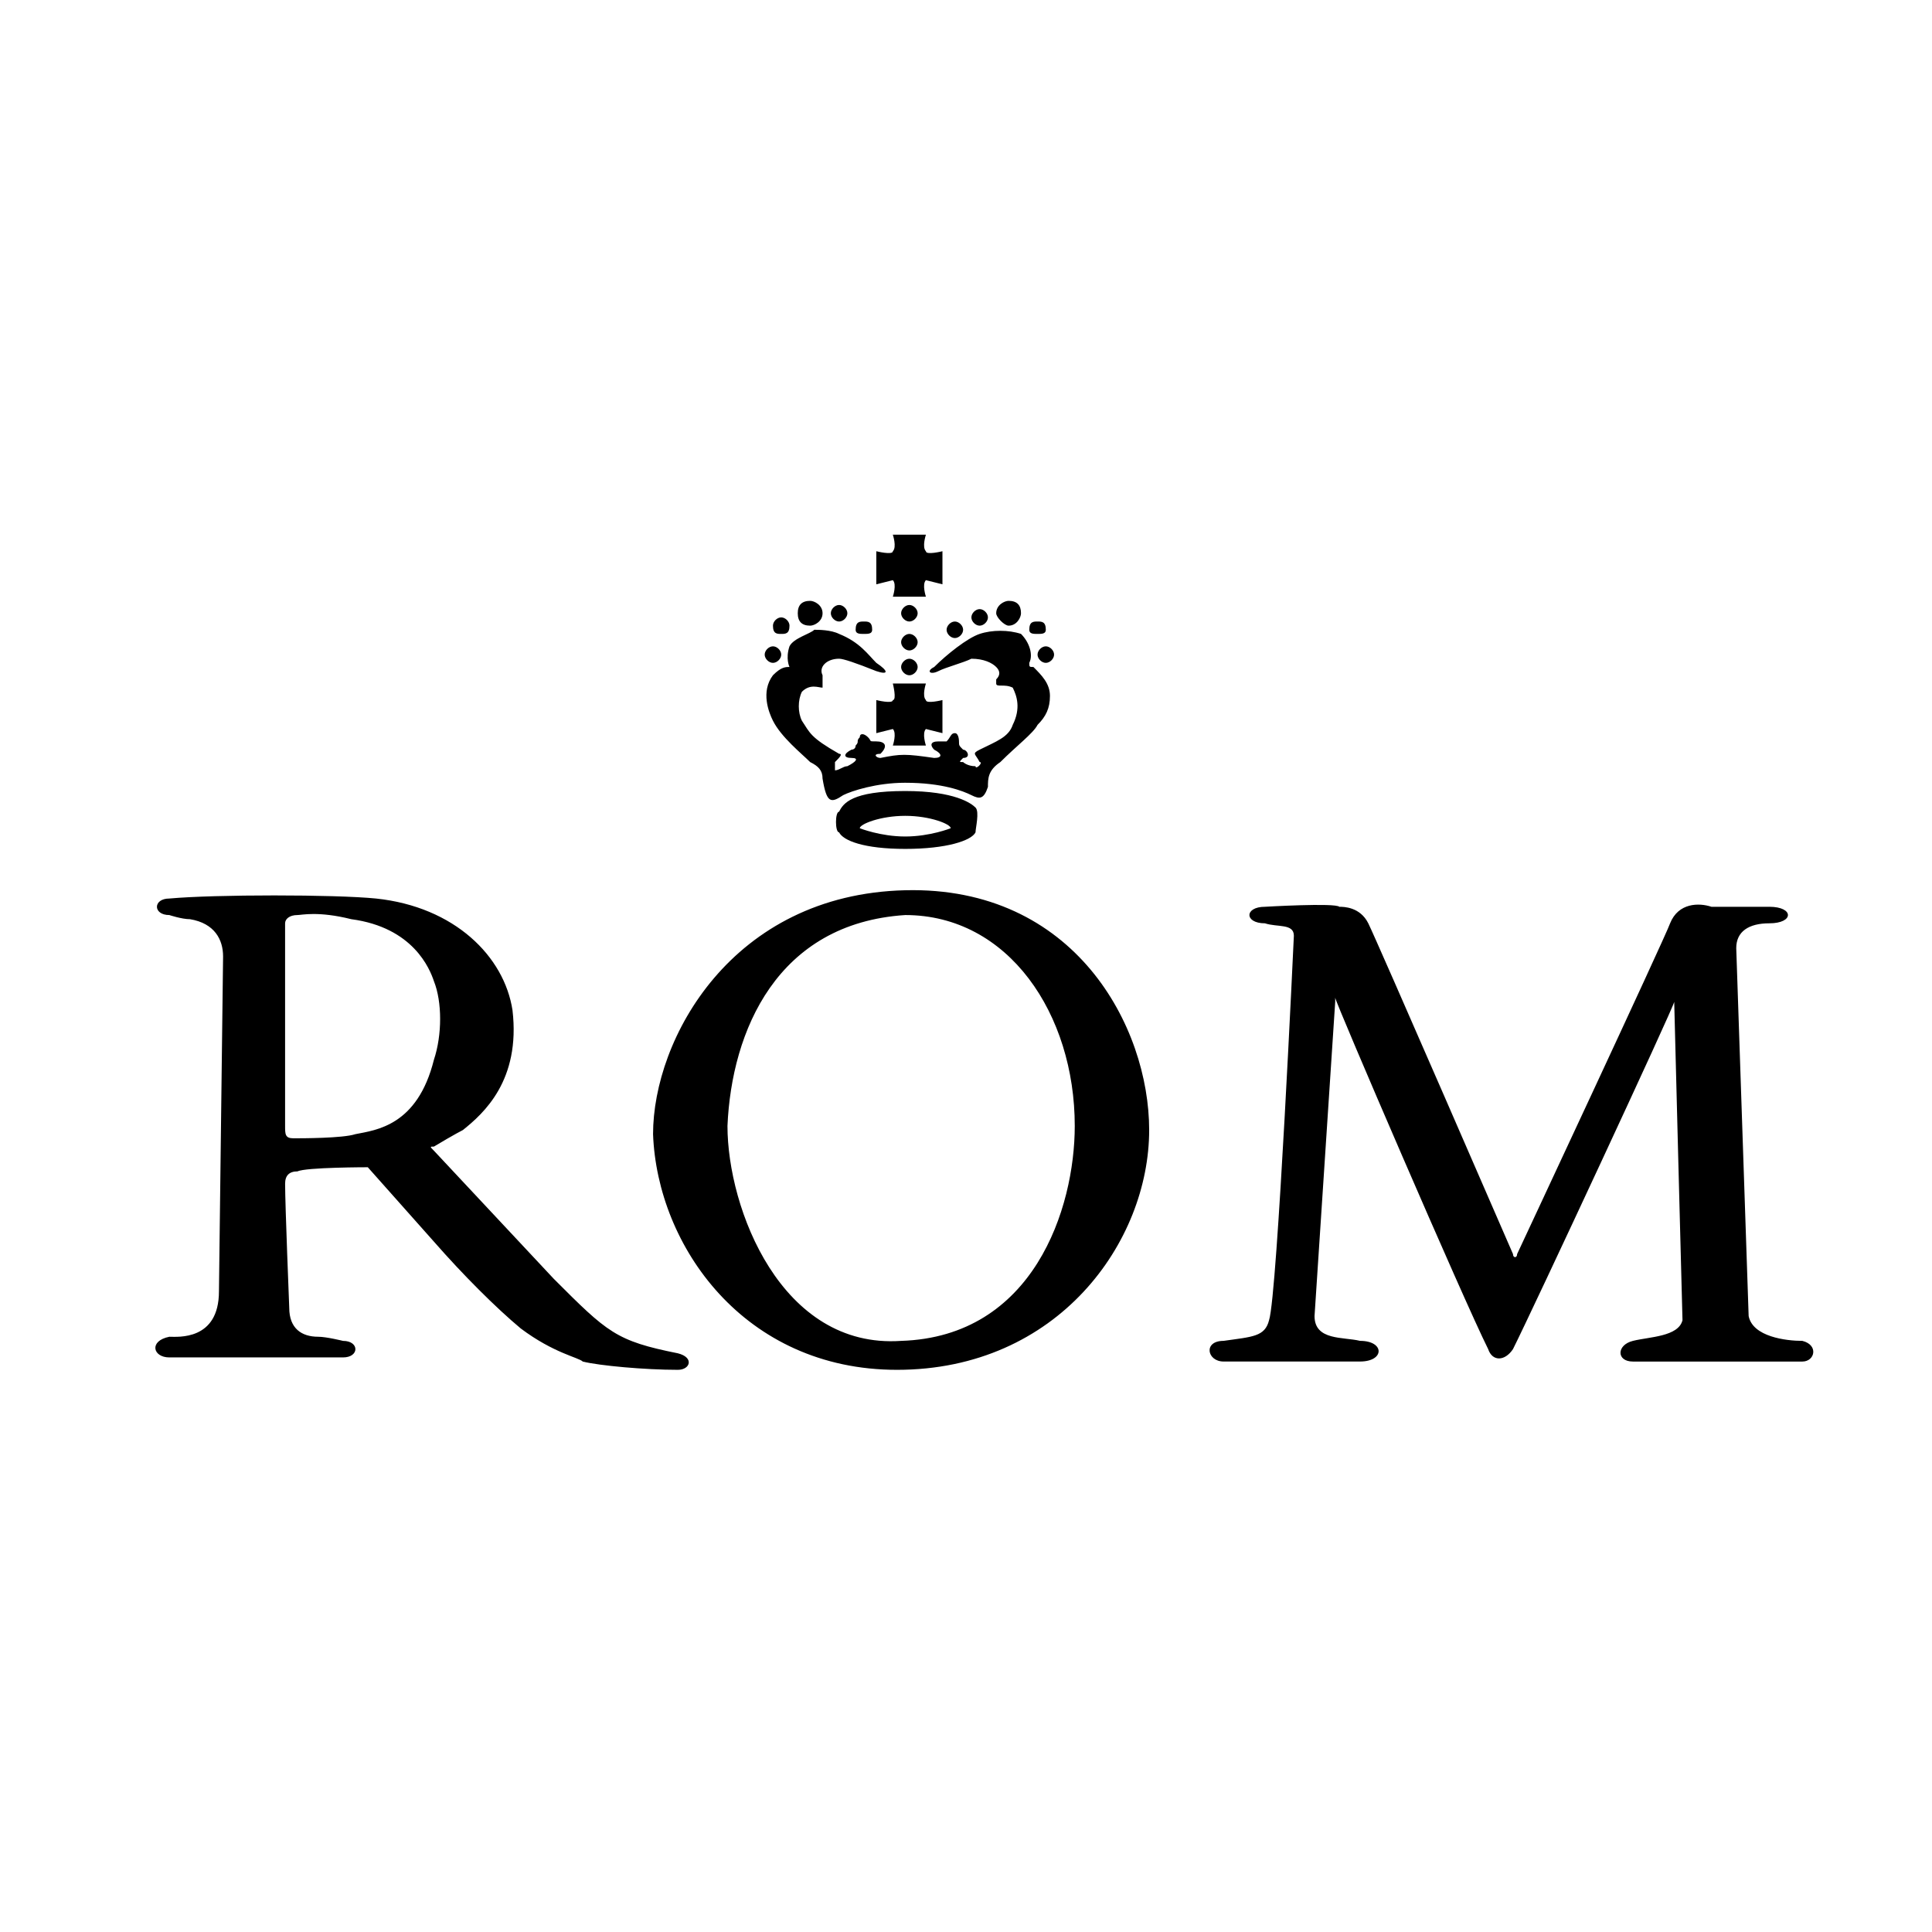 <svg xmlns="http://www.w3.org/2000/svg" width="2500" height="2500" viewBox="0 0 192.756 192.756"><g fill-rule="evenodd" clip-rule="evenodd"><path fill="#fff" d="M0 0h192.756v192.756H0V0z"/><path d="M43.294 114.807l11.962 12.787c5.362 5.362 6.187 6.187 12.375 7.425 1.65.412 1.237 1.649 0 1.649-3.3 0-7.837-.413-9.487-.825-.413-.412-2.887-.824-6.187-3.3-2.475-2.062-5.775-5.362-8.662-8.662l-6.6-7.425s-6.188 0-7.012.413c-.825 0-1.238.412-1.238 1.237 0 2.062.413 12.374.413 12.374 0 2.062 1.237 2.888 2.888 2.888.824 0 2.475.412 2.475.412 1.65 0 1.65 1.65 0 1.65H16.895c-1.65 0-2.062-1.65 0-2.062.825 0 4.95.412 4.95-4.537 0 0 .412-32.999.412-33.411 0-1.65-.825-3.3-3.3-3.712-.825 0-2.062-.413-2.062-.413-1.65 0-1.65-1.649 0-1.649 4.537-.413 16.499-.413 20.624 0 7.837.825 12.787 5.774 13.612 11.137.825 7.013-2.887 10.312-4.95 11.962 0 0-.825.412-2.887 1.649-.413 0-.413 0 0 .413zM28.444 92.12v20.212c0 .824 0 1.236.825 1.236s4.95 0 6.187-.412c2.062-.412 6.188-.824 7.837-7.425.825-2.475.825-5.774 0-7.836-.413-1.238-2.062-5.363-8.25-6.188-3.3-.825-4.95-.413-5.362-.413-.824.001-1.237.414-1.237.826zm61.048 44.548c-15.262 0-23.924-12.374-24.336-23.512 0-9.487 7.837-23.923 25.162-24.336 16.912-.413 24.335 13.611 24.335 23.924-.001 11.137-9.075 23.924-25.161 23.924zm17.737-24.336c0-11.138-6.6-21.037-16.912-21.037-12.787.825-17.324 11.55-17.737 21.037 0 8.249 5.362 22.273 17.324 21.448 13.2-.412 17.325-13.199 17.325-21.448zm59.808-12.375c0 .413.826 31.761.826 31.761-.412 1.65-3.301 1.65-4.949 2.062-1.65.413-1.65 2.062 0 2.062h16.91c1.238 0 1.65-1.649 0-2.062-1.648 0-4.949-.412-5.361-2.475l-1.238-36.711c0-1.649 1.238-2.475 3.301-2.475 2.475 0 2.475-1.649 0-1.649h-5.775c-1.236-.413-3.299-.413-4.125 1.649-.412 1.237-15.262 32.998-15.262 32.998 0 .412-.412.412-.412 0 0 0-13.611-31.349-14.438-32.998-.824-1.649-2.475-1.649-2.887-1.649-.412-.413-7.424 0-7.424 0-2.062 0-2.062 1.649 0 1.649 1.236.412 2.887 0 2.887 1.237 0 0-1.65 35.886-2.475 38.36-.412 1.65-1.65 1.65-4.537 2.062-2.062 0-1.65 2.062 0 2.062h13.611c2.475 0 2.475-2.062 0-2.062-1.65-.412-4.537 0-4.537-2.475l2.062-31.349v-.412c0 .412 12.787 30.11 15.262 35.061.412 1.237 1.65 1.237 2.475 0 2.063-4.123 16.086-34.233 16.086-34.646zm-84.97-38.773c0-.825-.825-1.237-1.237-1.237-.825 0-1.237.413-1.237 1.237 0 .825.412 1.238 1.237 1.238.412 0 1.237-.413 1.237-1.238zm19.798 0c0-.825-.412-1.237-1.236-1.237-.412 0-1.238.413-1.238 1.237 0 .413.826 1.238 1.238 1.238.824 0 1.236-.825 1.236-1.238zm-24.747 4.95c-.413 0-.825-.413-.825-.825s.413-.825.825-.825.825.413.825.825c-.001.412-.413.825-.825.825zm1.65-3.712c0-.413-.413-.825-.825-.825-.413 0-.825.412-.825.825 0 .825.412.825.825.825.411 0 .825 0 .825-.825zm5.774-1.238c0-.412-.412-.825-.825-.825s-.825.413-.825.825c0 .413.412.825.825.825s.825-.412.825-.825zm2.475 1.65c0-.825-.412-.825-.825-.825s-.825 0-.825.825c0 .413.412.413.825.413s.825 0 .825-.413zm3.712 4.538c-.412 0-.825-.413-.825-.825s.413-.825.825-.825c.413 0 .825.413.825.825s-.412.825-.825.825zm.825-3.301c0-.412-.413-.825-.825-.825s-.825.413-.825.825c0 .413.413.825.825.825.413 0 .825-.412.825-.825zm-.825-2.062c-.412 0-.825-.412-.825-.825 0-.412.413-.825.825-.825.413 0 .825.413.825.825 0 .413-.412.825-.825.825zm4.537 1.65c-.412 0-.824-.413-.824-.825s.412-.825.824-.825c.413 0 .825.413.825.825 0 .413-.412.825-.825.825zm2.474-1.237c-.412 0-.824-.413-.824-.825 0-.413.412-.825.824-.825.414 0 .826.412.826.825 0 .412-.412.825-.826.825zm6.602.412c0-.825-.414-.825-.826-.825s-.824 0-.824.825c0 .413.412.413.824.413s.826 0 .826-.413zm.824 2.475c0-.412-.412-.825-.824-.825-.414 0-.826.413-.826.825 0 .413.412.825.826.825.412 0 .824-.413.824-.825zM90.317 84.695c-4.125 0-6.188-.825-6.6-1.65-.413 0-.413-2.062 0-2.062.413-.825 1.238-2.063 6.6-2.063 4.949 0 6.6 1.238 7.011 1.65.412.413 0 2.062 0 2.475-.411.825-2.886 1.65-7.011 1.65zm4.537-2.062c0-.412-2.062-1.237-4.537-1.237s-4.538.825-4.538 1.237c0 0 2.062.825 4.538.825 2.475 0 4.537-.825 4.537-.825zm-4.537-4.537c3.712 0 5.774.825 6.6 1.237.824.413 1.238.413 1.65-.825 0-.825 0-1.649 1.236-2.475 1.65-1.649 3.301-2.887 3.713-3.712.826-.825 1.238-1.65 1.238-2.888 0-1.237-.826-2.062-1.65-2.887-.412 0-.412 0-.412-.413.412-.825 0-2.062-.826-2.887-1.236-.413-2.887-.413-4.125 0-1.236.413-3.298 2.062-4.537 3.3-.825.413-.412.825.413.413s2.475-.825 3.3-1.238c1.238 0 2.062.413 2.474.825s.412.825 0 1.237v.413c0 .413.826 0 1.65.413.412.824.824 2.062 0 3.712-.412 1.237-1.65 1.649-3.301 2.475-.824.413-.412.413 0 1.237.414 0-.412.825-.412.413-.824 0-1.237-.413-1.237-.413-.412 0-.412 0 0-.412.825 0 .413-.825 0-.825-.412-.412-.412-.412-.412-.825 0 0 0-.825-.413-.825-.412 0-.412.413-.824.825h-.825c-.825 0-.825.413-.413.825.825.413.825.825 0 .825-2.887-.413-3.299-.413-5.362 0-.413 0-.825-.413 0-.413.825-.825.413-1.238-.413-1.238-.825 0-.413 0-.825-.412-.413-.413-.825-.413-.825 0-.412.412 0 .412-.412.825 0 .412-.413.412-.413.412-.825.413-.825.825 0 .825s.413.412-.413.825c-.412 0-.825.412-1.237.412v-.825c.413-.412.825-.825.413-.825-2.887-1.65-2.887-2.062-3.712-3.3-.412-.825-.412-2.063 0-2.888.825-.825 1.65-.412 2.062-.412V67.37c-.412-.825.413-1.65 1.65-1.65.413 0 1.65.413 3.712 1.238 1.237.413 1.237 0 0-.825-.825-.825-1.65-2.062-3.712-2.887-.825-.413-2.062-.413-2.475-.413-.413.413-2.062.825-2.475 1.65-.413 1.237 0 2.062 0 2.062-.413 0-.825 0-1.65.825-1.238 1.649-.413 3.712 0 4.537.825 1.65 2.887 3.3 3.712 4.125.825.413 1.237.825 1.237 1.649.413 2.476.825 2.476 2.062 1.65.827-.411 3.301-1.235 6.189-1.235zm-1.238-5.363c.413.413 0 1.65 0 1.65h3.299s-.412-1.238 0-1.65l1.65.413v-3.3s-1.65.413-1.65 0c-.412-.413 0-1.649 0-1.649h-3.299s.413 1.649 0 1.649c0 .413-1.65 0-1.65 0v3.3l1.65-.413zm0-14.849c.413.413 0 1.65 0 1.65h3.299s-.412-1.237 0-1.65l1.65.413v-3.3s-1.65.412-1.65 0c-.412-.413 0-1.65 0-1.65h-3.299s.413 1.237 0 1.65c0 .412-1.65 0-1.65 0v3.3l1.65-.413z"/></g></svg>